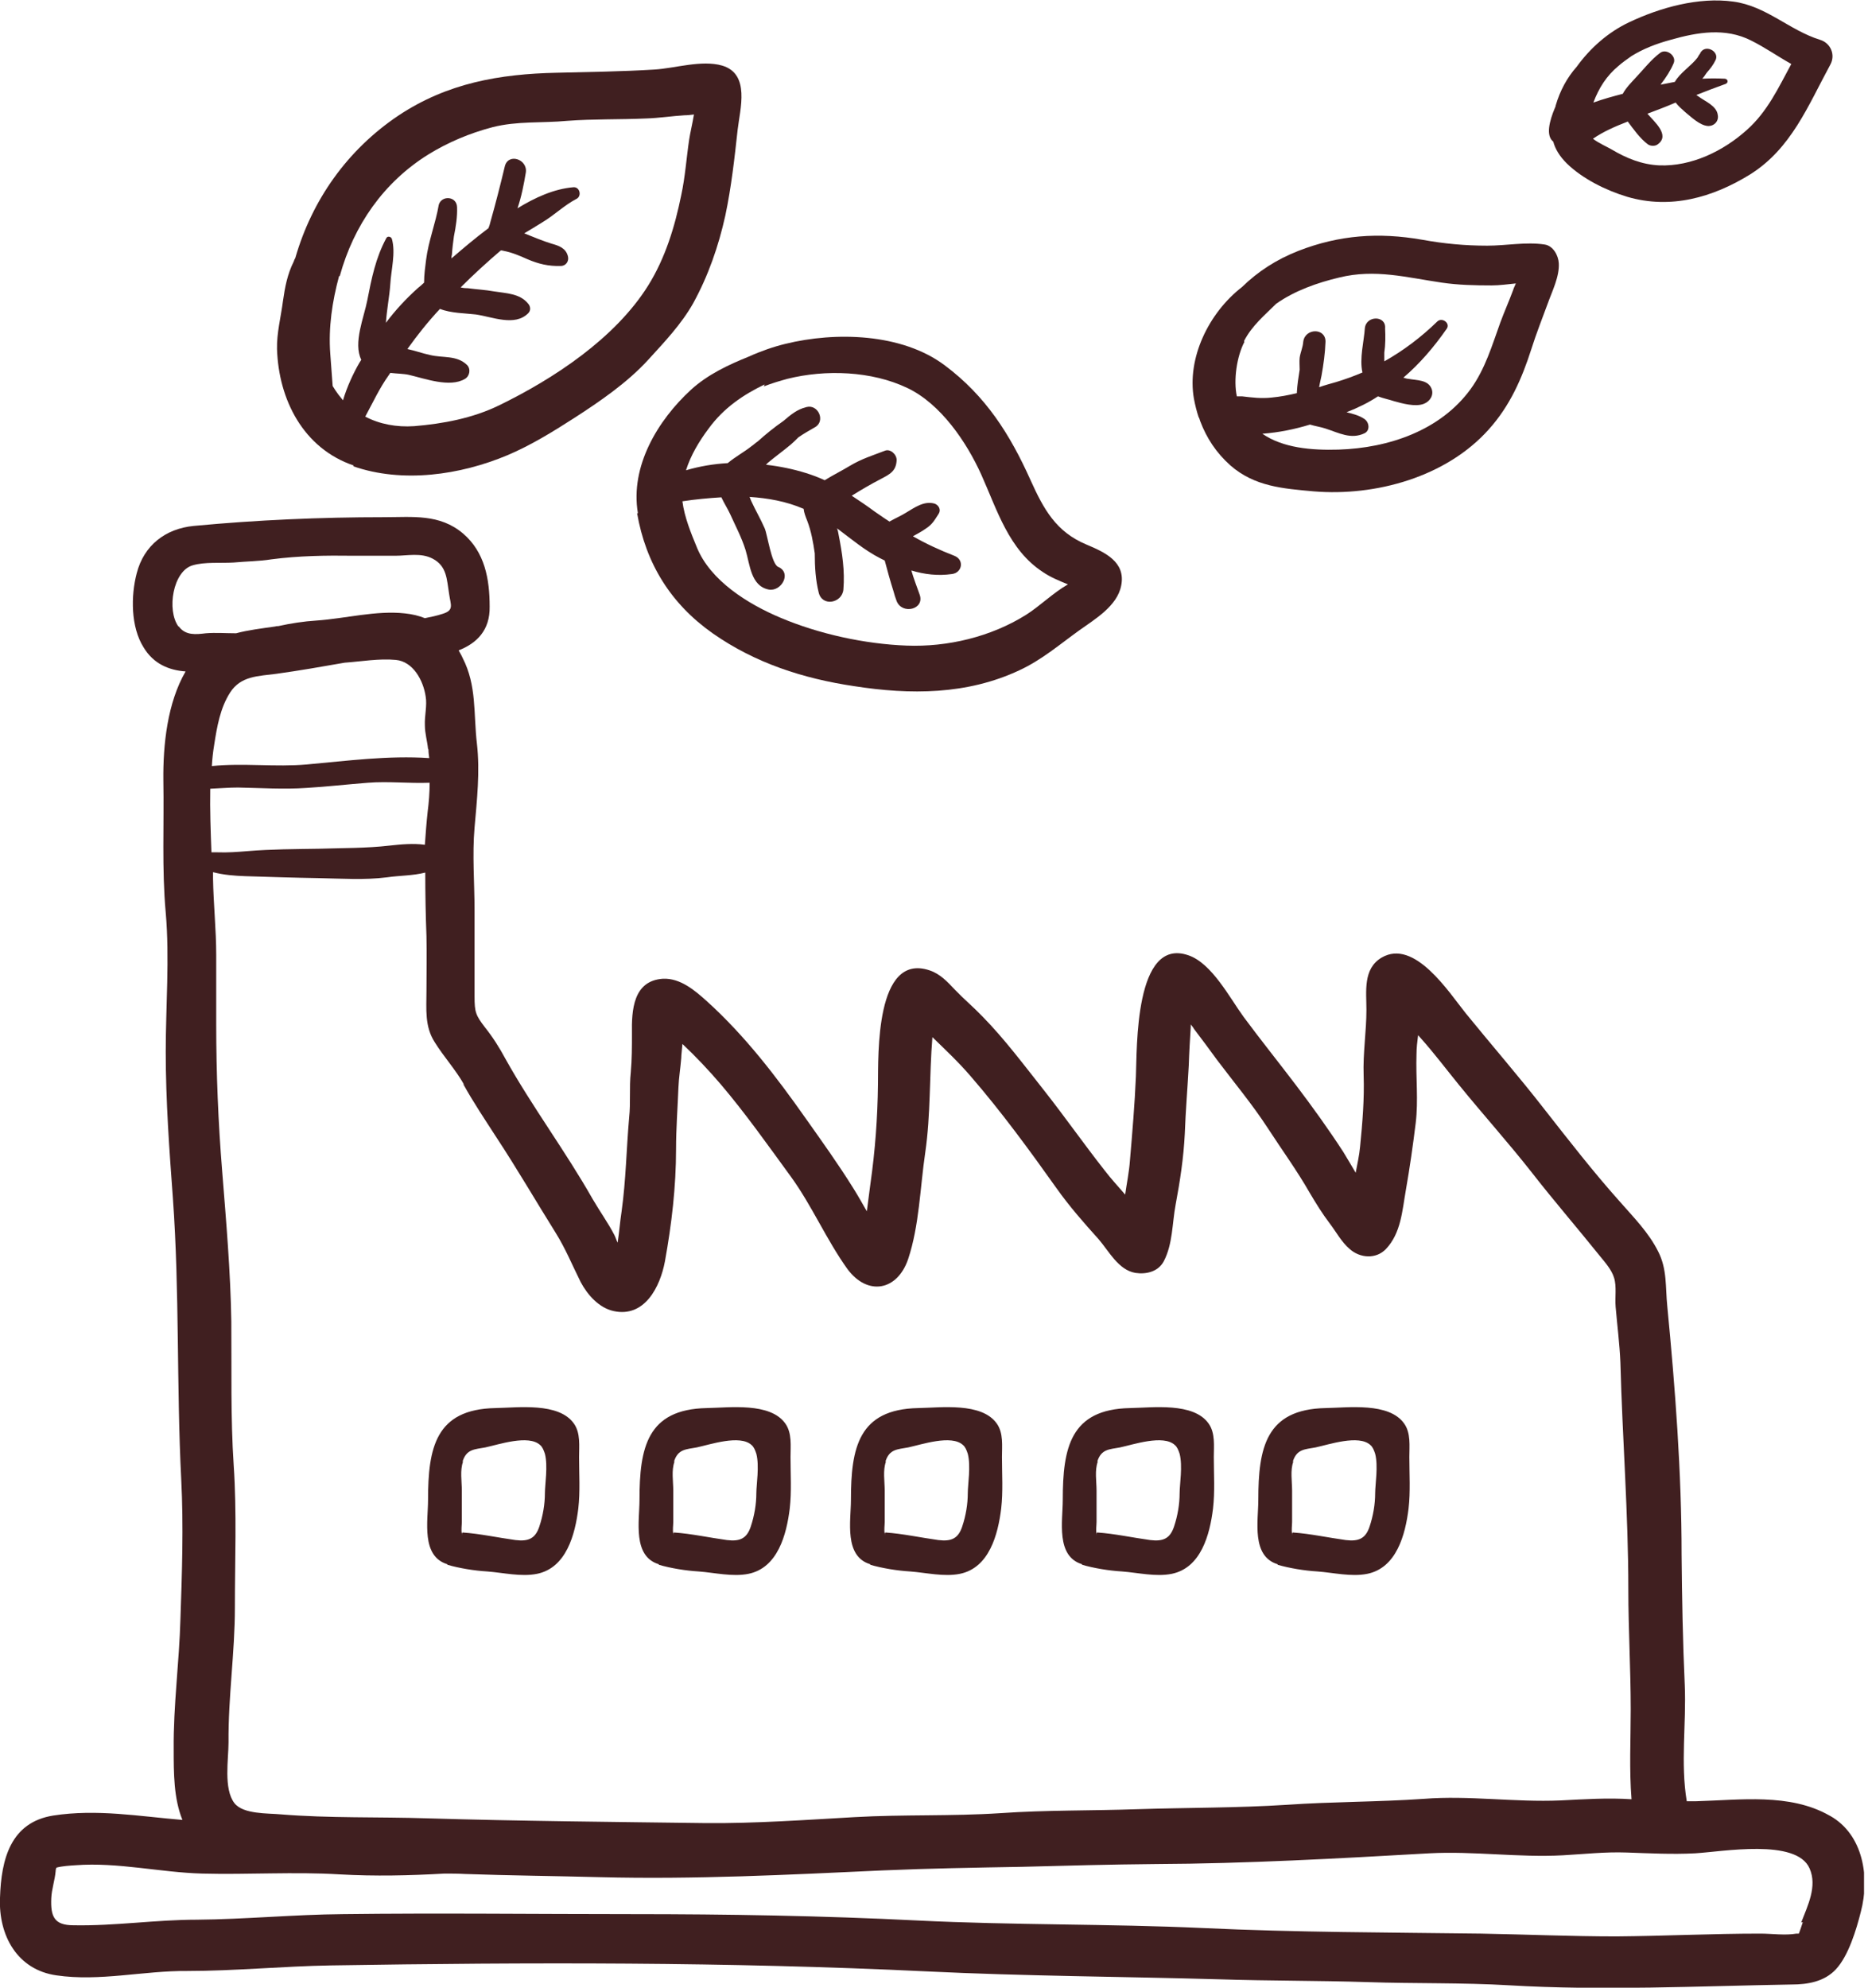 <svg width="47" height="50" viewBox="0 0 47 50" fill="none" xmlns="http://www.w3.org/2000/svg">
<g clip-path="url(#clip0_1020_92)">
<path d="M46.03 45.67C45.03 45.1 43.77 45.28 42.68 45.31C42.6 45.31 42.52 45.31 42.44 45.31C42.28 44.36 42.43 43.35 42.39 42.4C42.34 41.3 42.32 40.21 42.31 39.11C42.31 37.03 42.15 34.93 41.95 32.86C41.9 32.37 41.95 31.93 41.72 31.48C41.48 31 41.1 30.62 40.75 30.22C40.08 29.47 39.46 28.67 38.84 27.88C38.21 27.07 37.53 26.29 36.88 25.49C36.46 24.97 35.59 23.6 34.76 24.09C34.29 24.37 34.38 24.94 34.38 25.4C34.38 25.95 34.29 26.49 34.31 27.05C34.33 27.65 34.28 28.25 34.22 28.85C34.2 29.07 34.15 29.28 34.11 29.5C34 29.32 33.9 29.14 33.8 28.98C33.43 28.41 33.02 27.84 32.61 27.3C32.17 26.72 31.72 26.16 31.29 25.58C30.94 25.1 30.49 24.23 29.9 24.03C28.54 23.56 28.61 26.39 28.58 27.08C28.55 27.78 28.49 28.49 28.43 29.19C28.41 29.48 28.35 29.76 28.31 30.05C28.14 29.85 27.96 29.66 27.8 29.45C27.28 28.79 26.79 28.09 26.27 27.43C25.77 26.8 25.28 26.14 24.72 25.57C24.5 25.34 24.25 25.13 24.03 24.9C23.84 24.7 23.66 24.5 23.39 24.41C22.02 23.95 22.1 26.55 22.09 27.28C22.08 28.12 22.02 28.94 21.9 29.78C21.87 30.01 21.84 30.24 21.81 30.47C21.7 30.28 21.59 30.08 21.47 29.89C21.09 29.28 20.68 28.71 20.27 28.13C19.53 27.08 18.75 26.06 17.79 25.19C17.49 24.92 17.12 24.6 16.68 24.62C15.93 24.67 15.89 25.41 15.9 26C15.9 26.33 15.9 26.65 15.87 26.98C15.83 27.36 15.87 27.74 15.83 28.11C15.76 28.9 15.75 29.68 15.64 30.47C15.6 30.73 15.58 31 15.54 31.26C15.51 31.2 15.49 31.13 15.46 31.07C15.3 30.76 15.09 30.47 14.91 30.16C14.23 28.96 13.39 27.84 12.72 26.64C12.57 26.36 12.4 26.09 12.2 25.84C11.97 25.54 11.94 25.46 11.94 25.07C11.94 24.34 11.94 23.62 11.94 22.9C11.94 22.22 11.88 21.5 11.94 20.82C12 20.13 12.08 19.41 12 18.71C11.91 17.95 12 17.25 11.64 16.55C11.61 16.48 11.57 16.42 11.54 16.36C12 16.18 12.33 15.85 12.32 15.26C12.32 14.57 12.2 13.89 11.65 13.42C11.06 12.92 10.38 13.01 9.66 13.01C8.06 13.01 6.46 13.08 4.87 13.23C4.16 13.3 3.62 13.72 3.44 14.42C3.29 14.99 3.29 15.77 3.61 16.28C3.86 16.7 4.25 16.86 4.67 16.89C4.21 17.68 4.1 18.74 4.11 19.63C4.13 20.74 4.07 21.86 4.17 22.96C4.27 24.11 4.17 25.3 4.17 26.46C4.17 27.69 4.26 28.92 4.35 30.14C4.52 32.5 4.44 34.86 4.56 37.22C4.62 38.38 4.58 39.56 4.54 40.72C4.51 41.82 4.36 42.9 4.37 44C4.37 44.6 4.37 45.24 4.59 45.78C3.5 45.69 2.44 45.5 1.34 45.67C0.27 45.84 0.03 46.76 0 47.74C-0.04 48.68 0.43 49.55 1.42 49.69C2.51 49.85 3.62 49.57 4.71 49.58C5.91 49.58 7.12 49.46 8.32 49.44C13.31 49.36 18.32 49.35 23.31 49.59C25.77 49.71 28.24 49.72 30.7 49.79C31.94 49.83 33.17 49.82 34.41 49.86C35.59 49.9 36.79 49.87 37.97 49.94C40.33 50.08 42.72 49.96 45.08 49.92C45.48 49.92 45.9 49.85 46.19 49.54C46.51 49.2 46.71 48.53 46.82 48.09C47.05 47.22 46.88 46.15 46.05 45.68L46.03 45.67ZM11.65 27.26C11.91 27.73 12.2 28.16 12.49 28.61C13.01 29.4 13.48 30.21 13.98 31.01C14.23 31.41 14.4 31.83 14.61 32.25C14.78 32.57 15.07 32.9 15.44 32.98C16.22 33.15 16.61 32.37 16.73 31.73C16.9 30.79 17.01 29.85 17.01 28.9C17.01 28.39 17.05 27.86 17.07 27.35C17.08 27.11 17.12 26.87 17.14 26.62C17.14 26.54 17.16 26.4 17.17 26.26C17.51 26.58 17.83 26.92 18.13 27.27C18.76 28.01 19.33 28.82 19.9 29.6C20.43 30.33 20.79 31.18 21.32 31.92C21.83 32.61 22.58 32.47 22.85 31.67C23.13 30.83 23.15 29.87 23.28 28.99C23.42 28.03 23.38 27.05 23.46 26.09C23.79 26.41 24.12 26.72 24.42 27.07C25.2 27.97 25.9 28.93 26.59 29.9C26.91 30.35 27.27 30.76 27.64 31.17C27.9 31.47 28.14 31.95 28.57 32.02C28.84 32.06 29.14 31.99 29.28 31.73C29.51 31.29 29.49 30.78 29.58 30.3C29.69 29.71 29.78 29.13 29.81 28.52C29.83 27.95 29.88 27.37 29.91 26.8C29.92 26.48 29.94 26.15 29.96 25.83C29.96 25.81 29.96 25.79 29.96 25.77C29.99 25.81 30.02 25.84 30.04 25.88C30.24 26.14 30.43 26.4 30.62 26.66C31.05 27.23 31.51 27.78 31.9 28.38C32.25 28.92 32.63 29.44 32.95 30C33.11 30.27 33.27 30.53 33.46 30.78C33.62 30.99 33.75 31.24 33.96 31.42C34.22 31.65 34.62 31.68 34.87 31.42C35.25 31.02 35.28 30.46 35.37 29.95C35.47 29.38 35.55 28.82 35.62 28.25C35.69 27.67 35.62 27.11 35.64 26.52C35.64 26.36 35.66 26.2 35.68 26.04C35.71 26.07 35.73 26.1 35.76 26.13C36.09 26.5 36.39 26.9 36.7 27.28C37.3 28.02 37.94 28.73 38.53 29.48C39.09 30.2 39.68 30.88 40.25 31.59C40.38 31.75 40.55 31.94 40.61 32.14C40.68 32.36 40.63 32.63 40.65 32.87C40.69 33.34 40.75 33.8 40.77 34.27C40.82 36.18 40.97 38.07 40.97 39.98C40.97 40.99 41.03 41.99 41.03 43C41.03 43.75 40.99 44.51 41.05 45.26C40.45 45.22 39.86 45.26 39.26 45.29C38.11 45.34 36.97 45.16 35.82 45.25C34.67 45.33 33.52 45.32 32.37 45.4C31.12 45.48 29.87 45.47 28.62 45.51C27.47 45.55 26.32 45.53 25.17 45.61C23.95 45.69 22.73 45.64 21.5 45.71C20.26 45.78 19.01 45.87 17.77 45.86C15.43 45.83 13.09 45.81 10.75 45.74C9.52 45.7 8.29 45.74 7.06 45.64C6.74 45.61 6.12 45.64 5.9 45.36C5.62 45 5.75 44.25 5.75 43.83C5.74 42.69 5.91 41.57 5.91 40.44C5.91 39.24 5.96 38.05 5.88 36.86C5.8 35.65 5.83 34.45 5.82 33.24C5.8 31.98 5.69 30.72 5.59 29.46C5.49 28.23 5.44 27 5.44 25.76C5.44 25.18 5.44 24.6 5.44 24.02C5.44 23.38 5.37 22.74 5.36 22.1C5.36 22.05 5.36 21.99 5.36 21.94C5.63 22.01 5.9 22.03 6.17 22.04C6.79 22.06 7.42 22.08 8.04 22.09C8.6 22.1 9.17 22.14 9.73 22.07C10.08 22.02 10.38 22.03 10.7 21.95C10.7 22.49 10.71 23.03 10.73 23.55C10.74 24.01 10.73 24.47 10.73 24.93C10.73 25.38 10.68 25.82 10.94 26.22C11.17 26.59 11.46 26.9 11.68 27.29L11.65 27.26ZM10.78 18.85C10.78 18.92 10.79 19 10.8 19.07C9.77 19 8.73 19.14 7.72 19.23C6.94 19.3 6.12 19.19 5.33 19.27C5.34 19.09 5.36 18.91 5.39 18.73C5.46 18.28 5.54 17.81 5.79 17.42C6.06 17 6.5 17.01 6.95 16.95C7.53 16.87 8.1 16.77 8.67 16.67C9.09 16.64 9.54 16.56 9.96 16.6C10.39 16.64 10.65 17.11 10.71 17.52C10.75 17.75 10.68 18 10.69 18.24C10.69 18.45 10.75 18.64 10.77 18.84L10.78 18.85ZM5.99 19.81C6.56 19.82 7.14 19.86 7.71 19.82C8.22 19.79 8.74 19.73 9.26 19.69C9.77 19.65 10.29 19.71 10.81 19.69C10.81 19.94 10.79 20.19 10.76 20.42C10.73 20.69 10.71 20.97 10.69 21.25C10.4 21.21 10.08 21.24 9.81 21.27C9.21 21.34 8.62 21.33 8.02 21.35C7.42 21.36 6.83 21.36 6.23 21.41C5.98 21.43 5.73 21.45 5.47 21.44C5.47 21.44 5.4 21.44 5.32 21.44C5.3 20.91 5.28 20.37 5.29 19.84C5.53 19.83 5.76 19.81 5.98 19.81H5.99ZM4.49 15.76C4.19 15.35 4.35 14.36 4.85 14.22C5.16 14.13 5.55 14.17 5.88 14.15C6.2 14.12 6.52 14.12 6.83 14.07C7.52 13.98 8.2 13.97 8.9 13.98C9.25 13.98 9.6 13.98 9.95 13.98C10.25 13.98 10.59 13.9 10.88 14.05C11.25 14.24 11.24 14.58 11.3 14.94C11.34 15.22 11.43 15.35 11.14 15.44C10.99 15.49 10.84 15.52 10.69 15.55C10.54 15.49 10.38 15.45 10.19 15.43C9.46 15.35 8.69 15.56 7.96 15.61C7.64 15.63 7.32 15.68 7 15.75C6.97 15.75 6.95 15.75 6.92 15.76C6.57 15.81 6.24 15.85 5.94 15.93C5.68 15.93 5.43 15.91 5.18 15.93C4.93 15.96 4.67 15.99 4.5 15.76H4.49ZM45.36 48.35C45.36 48.35 45.3 48.54 45.26 48.64C45.24 48.64 45.21 48.64 45.2 48.64C44.92 48.69 44.58 48.64 44.29 48.64C43.08 48.64 41.88 48.7 40.67 48.71C39.53 48.71 38.4 48.66 37.26 48.64C34.94 48.61 32.61 48.61 30.28 48.5C27.88 48.39 25.49 48.43 23.09 48.31C20.69 48.19 18.31 48.15 15.91 48.15C13.48 48.15 11.05 48.12 8.62 48.15C7.4 48.16 6.17 48.28 4.95 48.29C3.92 48.29 2.89 48.45 1.85 48.43C1.37 48.43 1.27 48.22 1.29 47.75C1.3 47.52 1.38 47.3 1.4 47.07C1.4 47.03 1.41 47 1.42 46.98C1.57 46.94 1.75 46.93 1.9 46.92C2.97 46.84 4.02 47.1 5.09 47.13C6.24 47.16 7.4 47.08 8.55 47.15C9.44 47.2 10.3 47.18 11.18 47.13C11.35 47.13 11.53 47.13 11.7 47.14C12.83 47.18 13.97 47.19 15.1 47.22C17.47 47.28 19.83 47.16 22.21 47.05C23.37 47 24.54 46.98 25.7 46.96C26.82 46.93 27.95 46.9 29.07 46.89C31.37 46.88 33.67 46.75 35.96 46.62C37.08 46.56 38.2 46.73 39.32 46.67C39.86 46.64 40.39 46.58 40.93 46.6C41.51 46.62 42.07 46.65 42.65 46.62C43.34 46.58 45.2 46.24 45.53 47C45.73 47.45 45.48 47.94 45.32 48.36L45.36 48.35Z" fill="#401F20"/>
<path d="M11.25 39.36C11.56 39.45 11.93 39.51 12.26 39.53C12.66 39.56 13.11 39.67 13.51 39.59C14.25 39.44 14.47 38.6 14.55 37.95C14.6 37.52 14.57 37.08 14.57 36.65C14.57 36.37 14.61 36.05 14.44 35.81C14.06 35.27 13.03 35.41 12.46 35.42C10.96 35.45 10.77 36.42 10.77 37.73C10.77 38.26 10.59 39.15 11.26 39.35L11.25 39.36ZM11.64 36.76C11.74 36.45 11.94 36.46 12.21 36.41C12.54 36.34 13.3 36.08 13.59 36.35C13.65 36.4 13.68 36.48 13.71 36.57C13.79 36.88 13.71 37.34 13.71 37.56C13.71 37.84 13.66 38.13 13.57 38.4C13.47 38.7 13.3 38.78 12.97 38.74C12.53 38.68 12.08 38.58 11.64 38.55C11.62 38.55 11.62 38.59 11.62 38.63C11.62 38.62 11.62 38.6 11.62 38.58C11.6 38.49 11.62 38.37 11.62 38.28C11.62 38.02 11.62 37.76 11.62 37.5C11.62 37.26 11.57 36.99 11.65 36.77L11.64 36.76Z" fill="#401F20"/>
<path d="M16.57 39.36C16.88 39.45 17.25 39.51 17.58 39.53C17.98 39.56 18.43 39.67 18.83 39.59C19.57 39.44 19.79 38.6 19.87 37.95C19.92 37.52 19.89 37.08 19.89 36.65C19.89 36.37 19.93 36.05 19.76 35.81C19.38 35.27 18.35 35.41 17.78 35.42C16.28 35.45 16.09 36.42 16.09 37.73C16.09 38.26 15.91 39.15 16.58 39.35L16.57 39.36ZM16.96 36.76C17.06 36.45 17.26 36.46 17.53 36.41C17.86 36.34 18.62 36.08 18.91 36.35C18.97 36.4 19 36.48 19.03 36.57C19.11 36.88 19.03 37.34 19.03 37.56C19.03 37.84 18.98 38.13 18.89 38.4C18.79 38.7 18.62 38.78 18.29 38.74C17.85 38.68 17.4 38.58 16.96 38.55C16.94 38.55 16.94 38.59 16.94 38.63C16.94 38.62 16.94 38.6 16.94 38.58C16.92 38.49 16.94 38.37 16.94 38.28C16.94 38.02 16.94 37.76 16.94 37.5C16.94 37.26 16.89 36.99 16.97 36.77L16.96 36.76Z" fill="#401F20"/>
<path d="M21.89 39.36C22.2 39.45 22.57 39.51 22.9 39.53C23.3 39.56 23.75 39.67 24.15 39.59C24.89 39.44 25.11 38.6 25.19 37.95C25.24 37.52 25.21 37.08 25.21 36.65C25.21 36.37 25.25 36.05 25.08 35.81C24.7 35.27 23.67 35.41 23.1 35.42C21.6 35.45 21.41 36.42 21.41 37.73C21.41 38.26 21.23 39.15 21.9 39.35L21.89 39.36ZM22.28 36.76C22.38 36.45 22.58 36.46 22.85 36.41C23.18 36.34 23.94 36.08 24.23 36.35C24.29 36.4 24.32 36.48 24.35 36.57C24.43 36.88 24.35 37.34 24.35 37.56C24.35 37.84 24.3 38.13 24.21 38.4C24.11 38.7 23.94 38.78 23.61 38.74C23.17 38.68 22.72 38.58 22.28 38.55C22.26 38.55 22.26 38.59 22.26 38.63C22.26 38.62 22.26 38.6 22.26 38.58C22.24 38.49 22.26 38.37 22.26 38.28C22.26 38.02 22.26 37.76 22.26 37.5C22.26 37.26 22.21 36.99 22.29 36.77L22.28 36.76Z" fill="#401F20"/>
<path d="M27.22 39.36C27.53 39.45 27.9 39.51 28.23 39.53C28.63 39.56 29.08 39.67 29.48 39.59C30.22 39.44 30.44 38.6 30.52 37.95C30.57 37.52 30.54 37.08 30.54 36.65C30.54 36.37 30.58 36.05 30.41 35.81C30.03 35.27 29 35.41 28.43 35.42C26.93 35.45 26.74 36.42 26.74 37.73C26.74 38.26 26.56 39.15 27.23 39.35L27.22 39.36ZM27.61 36.76C27.71 36.45 27.91 36.46 28.18 36.41C28.51 36.34 29.27 36.08 29.56 36.35C29.62 36.4 29.65 36.48 29.68 36.57C29.76 36.88 29.68 37.34 29.68 37.56C29.68 37.84 29.63 38.13 29.54 38.4C29.44 38.7 29.27 38.78 28.94 38.74C28.5 38.68 28.05 38.58 27.61 38.55C27.59 38.55 27.59 38.59 27.59 38.63C27.59 38.62 27.59 38.6 27.59 38.58C27.57 38.49 27.59 38.37 27.59 38.28C27.59 38.02 27.59 37.76 27.59 37.5C27.59 37.26 27.54 36.99 27.62 36.77L27.61 36.76Z" fill="#401F20"/>
<path d="M32.14 39.36C32.45 39.45 32.82 39.51 33.15 39.53C33.55 39.56 34 39.67 34.4 39.59C35.14 39.44 35.36 38.6 35.44 37.95C35.49 37.52 35.46 37.08 35.46 36.65C35.46 36.37 35.5 36.05 35.33 35.81C34.95 35.27 33.92 35.41 33.35 35.42C31.85 35.45 31.66 36.42 31.66 37.73C31.66 38.26 31.48 39.15 32.15 39.35L32.14 39.36ZM32.53 36.76C32.63 36.45 32.83 36.46 33.1 36.41C33.43 36.34 34.19 36.08 34.48 36.35C34.54 36.4 34.57 36.48 34.6 36.57C34.68 36.88 34.6 37.34 34.6 37.56C34.6 37.84 34.55 38.13 34.46 38.4C34.36 38.7 34.19 38.78 33.86 38.74C33.42 38.68 32.97 38.58 32.53 38.55C32.51 38.55 32.51 38.59 32.51 38.63C32.51 38.62 32.51 38.6 32.51 38.58C32.49 38.49 32.51 38.37 32.51 38.28C32.51 38.02 32.51 37.76 32.51 37.5C32.51 37.26 32.46 36.99 32.54 36.77L32.53 36.76Z" fill="#401F20"/>
<path d="M8.89 11.73C10.13 12.16 11.58 11.95 12.77 11.45C13.36 11.2 13.91 10.86 14.44 10.52C15.09 10.1 15.78 9.63 16.31 9.05C16.72 8.6 17.14 8.16 17.44 7.63C17.82 6.94 18.08 6.19 18.25 5.42C18.4 4.71 18.48 3.99 18.56 3.26C18.62 2.74 18.88 1.86 18.17 1.65C17.65 1.5 16.98 1.72 16.46 1.75C15.65 1.8 14.82 1.81 14.01 1.83C12.57 1.86 11.25 2.09 10.02 2.91C8.74 3.77 7.85 5.03 7.43 6.49C7.41 6.52 7.4 6.55 7.39 6.58C7.23 6.9 7.17 7.22 7.12 7.57C7.07 7.96 6.96 8.38 6.97 8.78C7.01 10.05 7.63 11.28 8.9 11.71L8.89 11.73ZM8.55 6.94C8.9 5.67 9.65 4.59 10.77 3.89C11.27 3.58 11.82 3.35 12.39 3.2C13.02 3.04 13.63 3.1 14.27 3.04C14.93 2.99 15.59 3.01 16.26 2.98C16.58 2.97 16.9 2.92 17.22 2.9C17.3 2.9 17.38 2.89 17.46 2.88C17.42 3.12 17.36 3.37 17.34 3.51C17.27 3.98 17.24 4.45 17.14 4.91C16.98 5.7 16.74 6.49 16.31 7.18C15.48 8.51 13.93 9.53 12.55 10.2C11.89 10.52 11.15 10.66 10.42 10.72C9.98 10.75 9.55 10.67 9.19 10.48C9.38 10.13 9.55 9.76 9.78 9.44C9.79 9.42 9.81 9.4 9.82 9.38C9.99 9.4 10.16 9.4 10.29 9.43C10.68 9.52 11.32 9.76 11.7 9.53C11.82 9.46 11.85 9.28 11.75 9.18C11.49 8.93 11.15 9.01 10.82 8.93C10.63 8.89 10.44 8.82 10.25 8.78C10.5 8.43 10.77 8.09 11.07 7.77C11.34 7.88 11.72 7.88 11.97 7.91C12.39 7.97 12.95 8.22 13.29 7.88C13.36 7.81 13.35 7.71 13.29 7.64C13.08 7.38 12.74 7.38 12.43 7.33C12.21 7.29 11.99 7.28 11.77 7.25C11.74 7.25 11.67 7.25 11.59 7.23C11.92 6.9 12.26 6.59 12.6 6.3C12.62 6.3 12.64 6.3 12.67 6.31C12.88 6.35 13.07 6.43 13.27 6.52C13.55 6.64 13.8 6.7 14.11 6.69C14.24 6.69 14.32 6.57 14.29 6.45C14.24 6.24 14.06 6.18 13.88 6.13C13.65 6.06 13.42 5.96 13.19 5.87C13.34 5.78 13.49 5.69 13.65 5.59C13.95 5.41 14.2 5.16 14.51 5C14.64 4.93 14.59 4.7 14.43 4.71C13.94 4.75 13.46 4.97 13.02 5.24C13.12 4.95 13.18 4.64 13.23 4.34C13.28 4 12.78 3.84 12.7 4.19C12.59 4.65 12.47 5.12 12.34 5.58C12.33 5.63 12.31 5.69 12.29 5.74C11.97 5.98 11.66 6.24 11.36 6.5C11.36 6.47 11.36 6.44 11.37 6.41C11.38 6.25 11.4 6.1 11.42 5.95C11.47 5.7 11.51 5.45 11.5 5.21C11.49 4.93 11.11 4.91 11.04 5.15C10.96 5.62 10.78 6.06 10.72 6.54C10.7 6.7 10.67 6.91 10.67 7.11C10.62 7.16 10.56 7.21 10.51 7.25C10.22 7.51 9.95 7.8 9.71 8.12C9.73 7.8 9.8 7.45 9.82 7.15C9.84 6.79 9.96 6.36 9.86 6.01C9.84 5.95 9.75 5.93 9.72 5.99C9.45 6.49 9.35 7 9.24 7.56C9.16 7.98 8.88 8.63 9.09 9.05C9.09 9.05 9.06 9.1 9.04 9.13C8.89 9.39 8.73 9.73 8.63 10.07C8.59 10.02 8.55 9.97 8.51 9.92C8.46 9.85 8.41 9.78 8.37 9.71C8.35 9.43 8.33 9.16 8.31 8.9C8.26 8.24 8.36 7.58 8.53 6.95L8.55 6.94Z" fill="#401F20"/>
<path d="M16.03 12.91C16.25 14.18 16.88 15.19 17.93 15.93C19 16.68 20.21 17.07 21.49 17.26C22.9 17.48 24.33 17.48 25.65 16.86C26.21 16.6 26.65 16.22 27.15 15.86C27.54 15.58 28.11 15.25 28.21 14.73C28.33 14.13 27.79 13.89 27.34 13.7C26.57 13.38 26.26 12.81 25.93 12.08C25.41 10.92 24.8 9.96 23.77 9.19C22.69 8.38 21.02 8.34 19.76 8.65C19.47 8.72 19.15 8.83 18.84 8.97C18.32 9.18 17.81 9.42 17.39 9.8C16.55 10.57 15.85 11.73 16.05 12.91H16.03ZM19.22 9.72C19.42 9.64 19.63 9.58 19.81 9.53C20.77 9.29 21.93 9.33 22.83 9.76C23.67 10.16 24.32 11.12 24.69 11.94C25.09 12.83 25.38 13.83 26.24 14.39C26.43 14.52 26.65 14.61 26.87 14.7C26.5 14.91 26.16 15.25 25.81 15.47C24.93 16.02 23.84 16.28 22.81 16.24C21.76 16.2 20.61 15.95 19.64 15.54C18.83 15.2 17.87 14.61 17.53 13.76C17.39 13.42 17.22 13.01 17.17 12.61C17.5 12.56 17.82 12.53 18.15 12.51C18.22 12.66 18.31 12.8 18.37 12.93C18.51 13.24 18.66 13.52 18.76 13.84C18.87 14.2 18.89 14.74 19.34 14.83C19.66 14.89 19.93 14.41 19.58 14.26C19.41 14.19 19.31 13.45 19.24 13.29C19.14 13.06 19.01 12.84 18.9 12.6C18.89 12.57 18.87 12.53 18.86 12.5C19.32 12.53 19.78 12.61 20.22 12.8C20.23 12.9 20.27 13 20.31 13.1C20.41 13.36 20.46 13.64 20.5 13.92C20.5 14.26 20.52 14.59 20.6 14.91C20.69 15.27 21.19 15.17 21.22 14.83C21.26 14.36 21.19 13.91 21.1 13.45C21.09 13.39 21.08 13.34 21.06 13.29C21.41 13.55 21.75 13.84 22.14 14.04C22.18 14.06 22.22 14.08 22.26 14.1C22.33 14.36 22.4 14.62 22.48 14.87C22.5 14.95 22.53 15.04 22.56 15.12C22.7 15.47 23.27 15.33 23.14 14.96C23.07 14.76 22.99 14.56 22.93 14.35C23.26 14.45 23.6 14.49 23.95 14.44C24.21 14.41 24.27 14.08 24.01 13.98C23.65 13.84 23.3 13.68 22.97 13.49C23.08 13.43 23.19 13.37 23.29 13.3C23.46 13.19 23.51 13.09 23.62 12.92C23.68 12.82 23.62 12.71 23.52 12.67C23.25 12.59 23.01 12.77 22.79 12.9C22.68 12.97 22.52 13.04 22.38 13.12C22.25 13.04 22.13 12.95 22.01 12.87C21.82 12.73 21.63 12.6 21.43 12.47C21.67 12.32 21.91 12.18 22.16 12.05C22.39 11.93 22.55 11.85 22.56 11.57C22.56 11.43 22.4 11.28 22.26 11.34C21.95 11.46 21.68 11.54 21.38 11.72C21.2 11.83 20.96 11.95 20.75 12.08C20.6 12.01 20.44 11.95 20.28 11.9C19.96 11.8 19.62 11.73 19.27 11.69C19.28 11.68 19.3 11.67 19.31 11.65C19.5 11.49 19.71 11.34 19.9 11.18C19.97 11.12 20.03 11.06 20.09 11C20.22 10.91 20.36 10.83 20.5 10.75C20.78 10.6 20.59 10.16 20.29 10.24C20.05 10.3 19.9 10.43 19.71 10.59C19.48 10.75 19.27 10.92 19.07 11.1C19.01 11.14 18.96 11.19 18.9 11.23C18.74 11.36 18.5 11.49 18.31 11.65C17.95 11.67 17.6 11.73 17.26 11.83C17.38 11.45 17.59 11.1 17.83 10.78C18.21 10.26 18.7 9.93 19.24 9.67L19.22 9.72Z" fill="#401F20"/>
<path d="M30.17 10.51C30.17 10.51 30.19 10.57 30.2 10.6C30.36 11.02 30.6 11.39 30.96 11.71C31.57 12.24 32.28 12.29 33.05 12.36C34.61 12.49 36.39 12 37.46 10.8C37.99 10.21 38.29 9.53 38.53 8.78C38.65 8.4 38.8 8.02 38.94 7.64C39.05 7.33 39.24 6.96 39.22 6.62C39.21 6.43 39.08 6.18 38.86 6.15C38.39 6.08 37.9 6.18 37.42 6.18C36.86 6.18 36.33 6.13 35.78 6.03C34.69 5.84 33.7 5.91 32.67 6.31C32.11 6.53 31.65 6.83 31.25 7.22C30.41 7.87 29.86 9.01 30.04 10.03C30.07 10.19 30.11 10.35 30.16 10.5L30.17 10.51ZM31.3 8.58C31.5 8.19 31.82 7.93 32.11 7.64C32.58 7.31 33.15 7.11 33.7 6.98C34.6 6.76 35.39 6.98 36.28 7.11C36.69 7.17 37.11 7.18 37.53 7.18C37.73 7.18 37.93 7.15 38.14 7.13C38.11 7.2 38.08 7.26 38.07 7.3C37.97 7.57 37.85 7.84 37.75 8.11C37.54 8.69 37.37 9.28 37 9.79C36.24 10.83 34.94 11.27 33.68 11.31C33 11.33 32.28 11.27 31.76 10.91H31.77C32.17 10.88 32.57 10.8 32.96 10.68C33.09 10.72 33.23 10.74 33.35 10.78C33.69 10.89 33.99 11.06 34.33 10.9C34.48 10.83 34.45 10.62 34.33 10.54C34.2 10.45 34.04 10.41 33.88 10.37C34.16 10.26 34.43 10.13 34.67 9.97C34.8 10.02 34.95 10.05 35.07 10.09C35.28 10.15 35.61 10.24 35.82 10.16C35.98 10.1 36.08 9.94 36.02 9.78C35.93 9.55 35.65 9.57 35.44 9.53C35.4 9.53 35.35 9.51 35.31 9.5C35.72 9.15 36.08 8.73 36.4 8.27C36.5 8.13 36.28 7.97 36.16 8.09C35.76 8.48 35.31 8.82 34.83 9.09C34.83 9.02 34.83 8.94 34.83 8.87C34.86 8.67 34.86 8.46 34.85 8.26C34.88 7.93 34.37 7.93 34.34 8.26C34.32 8.58 34.2 9.02 34.28 9.37C34.07 9.46 33.85 9.54 33.62 9.61C33.48 9.65 33.33 9.69 33.19 9.74C33.21 9.62 33.24 9.51 33.25 9.45C33.3 9.17 33.34 8.89 33.35 8.6C33.36 8.24 32.83 8.25 32.79 8.6C32.78 8.74 32.72 8.86 32.7 9C32.69 9.1 32.7 9.2 32.7 9.3C32.67 9.49 32.64 9.68 32.63 9.87V9.89C32.42 9.94 32.21 9.98 32 10C31.73 10.03 31.51 10 31.25 9.97C31.22 9.97 31.18 9.97 31.12 9.97C31.03 9.56 31.12 8.96 31.31 8.6L31.3 8.58Z" fill="#401F20"/>
<path d="M39.08 3.56C39.13 3.75 39.24 3.93 39.42 4.11C39.82 4.5 40.41 4.79 40.94 4.95C42.03 5.27 43.09 4.97 44.03 4.39C45.07 3.74 45.49 2.66 46.05 1.63C46.19 1.38 46.06 1.08 45.79 1C45.02 0.76 44.44 0.15 43.61 0.04C42.74 -0.08 41.77 0.19 40.99 0.56C40.46 0.81 40.01 1.21 39.67 1.68C39.43 1.95 39.25 2.28 39.14 2.66C39.14 2.68 39.13 2.7 39.12 2.72C38.99 3.03 38.88 3.42 39.09 3.57L39.08 3.56ZM40.95 3.05C41.1 3.25 41.26 3.48 41.46 3.63C41.53 3.68 41.65 3.68 41.71 3.63C42.03 3.4 41.62 3.06 41.45 2.86C41.69 2.77 41.93 2.68 42.16 2.58C42.23 2.67 42.32 2.75 42.4 2.82C42.55 2.94 42.77 3.16 42.98 3.17C43.14 3.17 43.25 3.04 43.22 2.89C43.19 2.66 42.9 2.55 42.74 2.43C42.72 2.42 42.7 2.4 42.68 2.39C42.93 2.29 43.17 2.2 43.42 2.11C43.49 2.08 43.48 1.99 43.4 1.98C43.21 1.97 43.02 1.97 42.83 1.98C42.88 1.93 42.91 1.87 42.95 1.82C43.03 1.73 43.11 1.63 43.17 1.5C43.25 1.3 42.95 1.13 42.81 1.29C42.8 1.3 42.79 1.32 42.78 1.33C42.78 1.33 42.78 1.33 42.78 1.34C42.75 1.38 42.73 1.41 42.71 1.45C42.55 1.66 42.27 1.83 42.14 2.06C42.02 2.08 41.9 2.11 41.78 2.13C41.92 1.95 42.04 1.76 42.11 1.59C42.19 1.41 41.93 1.21 41.77 1.33C41.54 1.5 41.35 1.75 41.15 1.96C41.04 2.08 40.91 2.21 40.83 2.36C40.6 2.42 40.34 2.49 40.09 2.58C40.23 2.21 40.42 1.91 40.72 1.66C40.82 1.57 40.94 1.49 41.05 1.41C41.34 1.23 41.67 1.1 42.04 1C42.71 0.81 43.41 0.69 44.06 1.02C44.42 1.2 44.73 1.42 45.07 1.61C44.75 2.2 44.47 2.81 43.95 3.27C43.36 3.8 42.56 4.19 41.75 4.16C41.31 4.14 40.92 3.98 40.55 3.76C40.43 3.69 40.22 3.6 40.08 3.49C40.34 3.31 40.64 3.18 40.95 3.06V3.05Z" fill="#401F20"/>
</g>
<defs>
<clipPath id="clip0_1020_92">
<rect width="46.9" height="50" fill="white"/>
</clipPath>
</defs>
</svg>
